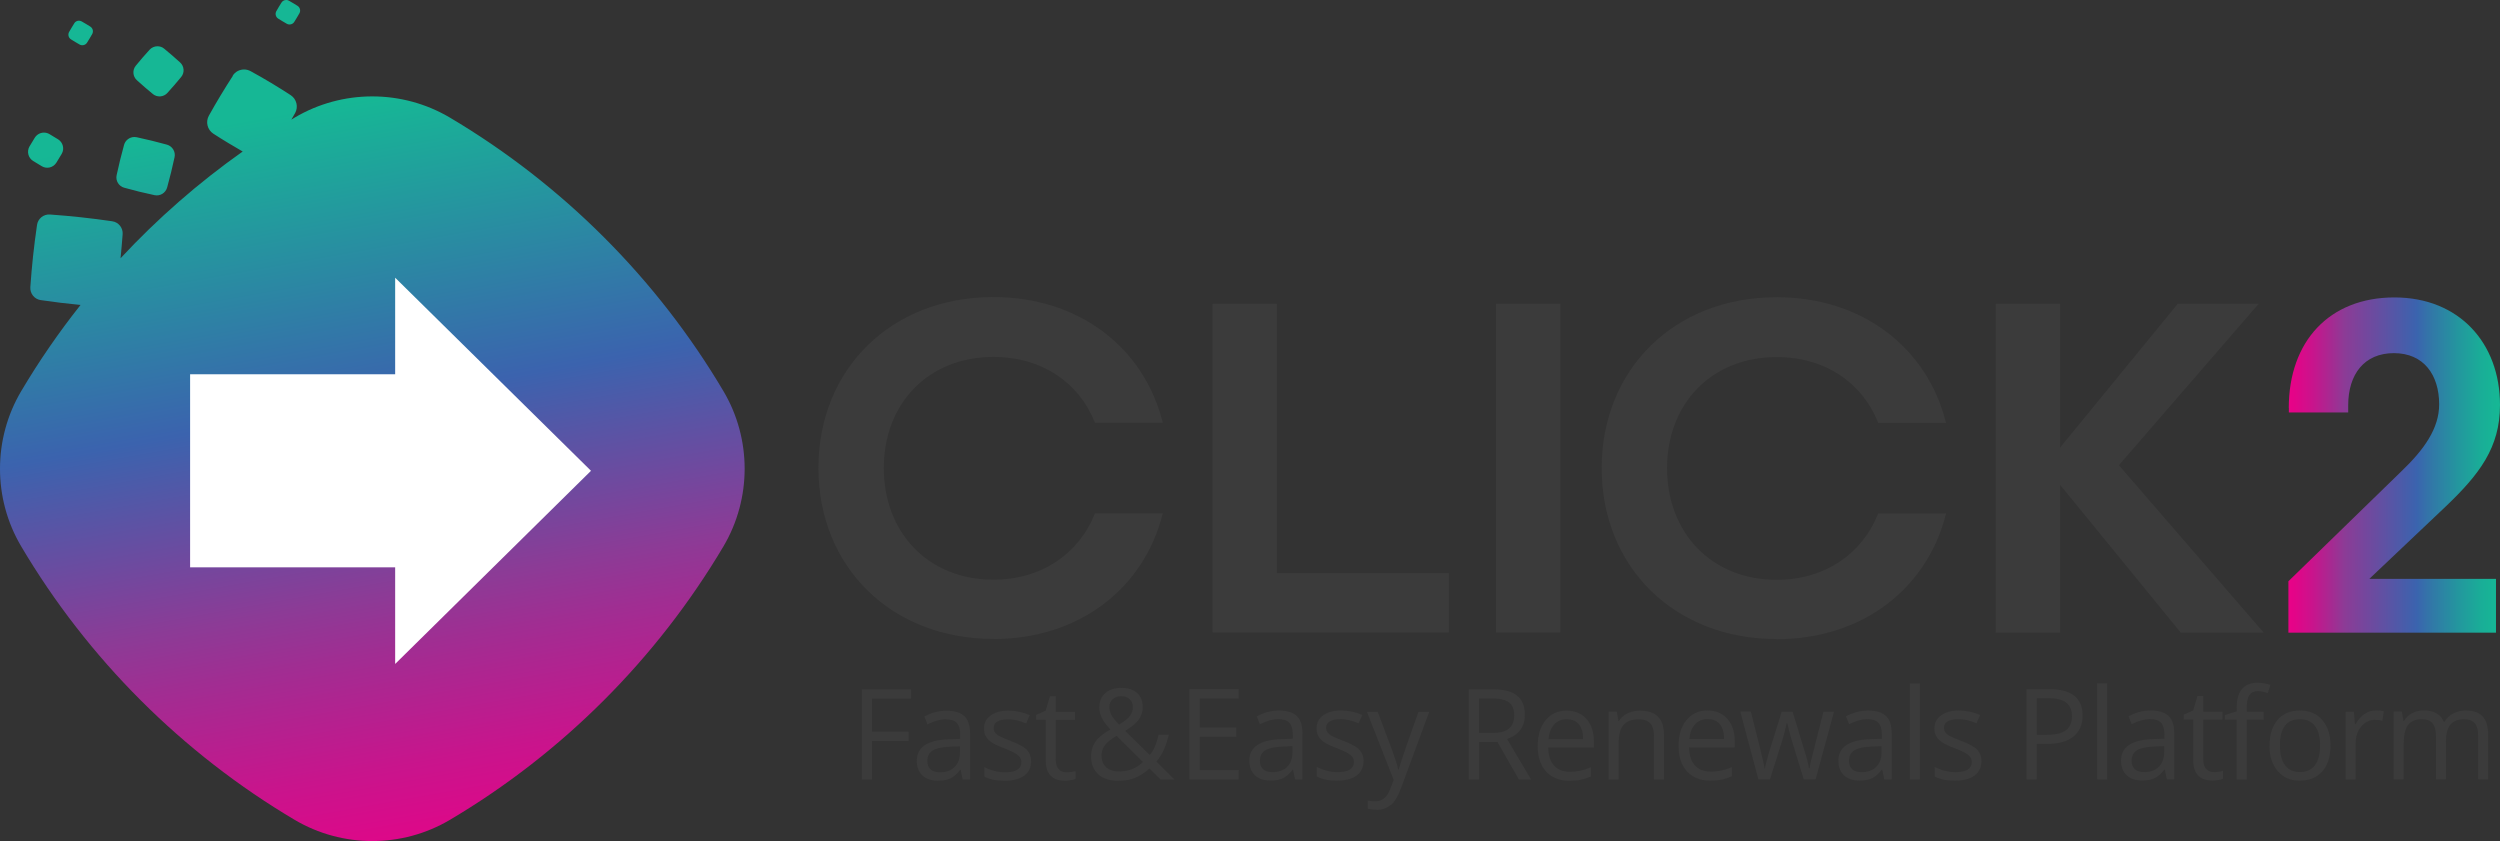 <svg xmlns="http://www.w3.org/2000/svg" xmlns:xlink="http://www.w3.org/1999/xlink" id="Layer_2" viewBox="0 0 336.13 113.11"><rect x="0" y="0" width="336.13" height="113.11" fill="#333333" stroke="none"/><defs><style>.cls-1{fill:none;}.cls-2{fill:url(#linear-gradient);}.cls-3{clip-path:url(#clippath);}.cls-4{fill:#fff;}.cls-5{fill:#3b3b3b;}.cls-6{clip-path:url(#clippath-1);}.cls-7{fill:url(#linear-gradient-2);}</style><clipPath id="clippath"><path class="cls-1" d="M16.68,19.48c-.38,1.38-.7,2.68-1,4.08-.16,.74,.29,1.48,1.02,1.68,1.38,.39,2.68,.7,4.08,1,.74,.16,1.48-.29,1.69-1.02,.38-1.38,.7-2.68,1-4.08,.16-.74-.29-1.48-1.02-1.69-1.38-.38-2.68-.7-4.08-1-.1-.02-.2-.03-.3-.03-.63,0-1.21,.42-1.39,1.06m-12-.97c-.25,.4-.48,.79-.72,1.19-.38,.67-.17,1.53,.49,1.94,.4,.25,.79,.48,1.19,.72,.67,.39,1.53,.17,1.94-.49,.25-.4,.48-.79,.72-1.19,.39-.67,.17-1.53-.48-1.94-.4-.25-.79-.48-1.19-.72-.23-.13-.47-.19-.72-.19-.48,0-.95,.24-1.23,.68M31.31,10.19c-1.16,1.8-2.19,3.5-3.23,5.37-.46,.83-.2,1.89,.6,2.41,1.32,.86,2.62,1.63,3.95,2.4-5.96,4.21-11.46,9.02-16.42,14.35,.1-1.06,.2-2.12,.28-3.23,.06-.86-.55-1.62-1.4-1.74-2.86-.42-5.48-.7-8.37-.91-.86-.06-1.62,.55-1.74,1.4-.42,2.86-.7,5.48-.9,8.37-.06,.86,.55,1.62,1.4,1.74,1.84,.27,3.58,.48,5.35,.65-2.91,3.67-5.58,7.54-7.98,11.59-3.8,6.42-3.8,14.46,0,20.87,8.95,15.12,21.66,27.82,36.77,36.77,6.42,3.8,14.46,3.8,20.87,0,15.12-8.95,27.82-21.66,36.78-36.77,3.8-6.42,3.8-14.46,0-20.87-8.95-15.12-21.66-27.82-36.78-36.78-6.42-3.8-14.46-3.8-20.87,0-.15,.09-.3,.19-.45,.28,.17-.3,.34-.58,.51-.89,.46-.83,.2-1.89-.6-2.41-1.79-1.16-3.5-2.19-5.38-3.22-.28-.15-.58-.23-.88-.23-.6,0-1.18,.29-1.53,.83m-11.17-3.49c-.65,.71-1.25,1.4-1.86,2.15-.48,.58-.42,1.44,.14,1.95,.71,.65,1.41,1.25,2.15,1.86,.58,.48,1.44,.42,1.95-.14,.65-.71,1.25-1.41,1.86-2.15,.48-.58,.42-1.44-.14-1.95-.71-.65-1.41-1.25-2.15-1.86-.26-.22-.58-.32-.9-.32-.39,0-.77,.16-1.05,.46M9.99,3.13c-.25,.39-.47,.77-.7,1.17-.19,.34-.08,.78,.25,.99,.39,.25,.77,.47,1.17,.7,.34,.19,.78,.08,.99-.25,.25-.39,.47-.77,.7-1.17,.19-.34,.08-.78-.25-.99-.39-.25-.77-.47-1.17-.7-.11-.06-.24-.1-.36-.1-.25,0-.49,.12-.63,.34M38.48,0c-.25,0-.49,.12-.63,.34-.25,.39-.47,.77-.7,1.17-.19,.34-.08,.78,.25,.99,.39,.25,.77,.47,1.17,.7,.34,.19,.78,.08,.99-.25,.25-.39,.47-.77,.7-1.17,.19-.34,.08-.78-.25-.99-.39-.25-.77-.47-1.17-.7-.11-.06-.24-.1-.36-.1h0Z"></path></clipPath><linearGradient id="linear-gradient" x1="-144.61" y1="452.26" x2="-143.61" y2="452.26" gradientTransform="translate(58300.35 -18503.93) rotate(-90) scale(128.8 -128.8)" gradientUnits="userSpaceOnUse"><stop offset="0" stop-color="#ec0087"></stop><stop offset=".06" stop-color="#e20588"></stop><stop offset=".15" stop-color="#c9148c"></stop><stop offset=".27" stop-color="#a12d92"></stop><stop offset=".33" stop-color="#8c3b96"></stop><stop offset=".53" stop-color="#3b63ae"></stop><stop offset=".84" stop-color="#16b795"></stop><stop offset="1" stop-color="#16b795"></stop></linearGradient><clipPath id="clippath-1"><path class="cls-1" d="M307.74,54.85v.61h7.98v-.95c0-4.19,2.16-7.03,6.15-7.03s6.08,2.91,6.08,6.89c0,3.24-2.03,6.08-5.07,8.99l-15.21,14.8v6.9h27.92v-7.23h-17.03l10.27-9.73c4.53-4.33,7.3-7.91,7.3-13.65,0-8.31-5.48-14.46-14.2-14.46s-14.2,5.88-14.2,14.87"></path></clipPath><linearGradient id="linear-gradient-2" x1="-141.85" y1="466.61" x2="-140.85" y2="466.61" gradientTransform="translate(4344.25 13340.97) scale(28.46 -28.46)" gradientUnits="userSpaceOnUse"><stop offset="0" stop-color="#ec0087"></stop><stop offset=".05" stop-color="#e20588"></stop><stop offset=".13" stop-color="#c9148c"></stop><stop offset=".23" stop-color="#a12d92"></stop><stop offset=".28" stop-color="#8c3b96"></stop><stop offset=".62" stop-color="#3b63ae"></stop><stop offset=".67" stop-color="#3472a9"></stop><stop offset=".82" stop-color="#23979e"></stop><stop offset=".93" stop-color="#19ae97"></stop><stop offset="1" stop-color="#16b795"></stop></linearGradient></defs><g id="Layer_1-2"><g class="cls-3"><rect class="cls-2" x="-10.08" y="-7.99" width="120.28" height="130.04" transform="translate(-9.14 9.56) rotate(-10)"></rect></g><polygon class="cls-4" points="79.46 63.3 53.13 37.34 53.13 50.32 25.56 50.32 25.56 76.28 53.13 76.28 53.13 89.27 79.46 63.3"></polygon><g class="cls-6"><rect class="cls-7" x="307.68" y="39.98" width="28.46" height="45.08"></rect></g><path class="cls-5" d="M268.34,85.06h8.65v-19.87l16.22,19.87h11.15l-19.47-22.51,18.79-21.7h-10.88l-15.82,19.33v-19.33h-8.65v44.21Zm-29.47,.88c11.56,0,20.28-6.83,22.78-16.9h-9.12c-2.1,5.34-7.1,8.92-13.65,8.92-8.79,0-14.74-6.35-14.74-15.01s5.95-14.94,14.74-14.94c6.56,0,11.56,3.51,13.65,8.85h9.12c-2.5-10.07-11.22-16.9-22.78-16.9-13.79,0-23.52,9.73-23.52,22.98s9.73,22.98,23.52,22.98m-37.72-.88h8.65V40.85h-8.65v44.21Zm-38.12,0h31.77v-7.98h-23.12V40.85h-8.65v44.21Zm-29.47,.88c11.56,0,20.28-6.83,22.78-16.9h-9.12c-2.1,5.34-7.1,8.92-13.65,8.92-8.79,0-14.74-6.35-14.74-15.01s5.95-14.94,14.74-14.94c6.56,0,11.56,3.51,13.65,8.85h9.12c-2.5-10.07-11.22-16.9-22.78-16.9-13.79,0-23.52,9.73-23.52,22.98s9.73,22.98,23.52,22.98"></path><path class="cls-5" d="M329.82,95.93c-.51,.27-.89,.65-1.16,1.13h-.07c-.43-1.03-1.35-1.54-2.73-1.54-.57,0-1.09,.12-1.56,.37-.46,.25-.82,.6-1.08,1.04h-.07l-.22-1.25h-1.1v9.1h1.35v-4.77c0-1.18,.2-2.03,.59-2.54,.39-.51,1.01-.77,1.86-.77,.64,0,1.11,.18,1.42,.53,.31,.36,.46,.9,.46,1.63v5.92h1.35v-5.08c0-1.02,.2-1.78,.6-2.27,.4-.49,1.02-.73,1.86-.73,.63,0,1.11,.18,1.41,.53,.31,.36,.46,.9,.46,1.63v5.92h1.35v-5.93c0-1.15-.25-1.99-.74-2.52-.5-.54-1.25-.8-2.27-.8-.64,0-1.21,.14-1.72,.41m-11.91,.07c-.47,.32-.87,.78-1.2,1.37h-.07l-.15-1.69h-1.11v9.1h1.35v-4.88c0-.9,.26-1.64,.76-2.24,.51-.6,1.13-.89,1.86-.89,.28,0,.61,.04,.98,.12l.19-1.28c-.32-.07-.67-.1-1.07-.1-.55,0-1.07,.16-1.53,.48m-6.66,1.6c.46,.6,.69,1.48,.69,2.64s-.23,2.05-.69,2.65c-.46,.61-1.13,.91-2.01,.91s-1.55-.3-2.01-.91c-.46-.61-.69-1.49-.69-2.66,0-2.35,.89-3.53,2.68-3.53,.89,0,1.57,.3,2.03,.9m-6.11,2.75c0,1.37,.37,2.48,1.12,3.33,.74,.85,1.7,1.28,2.88,1.28h.07c1.29,0,2.3-.42,3.03-1.25,.73-.83,1.1-1.98,1.1-3.45s-.37-2.62-1.11-3.46c-.73-.85-1.73-1.27-3-1.27s-2.27,.41-2.99,1.24c-.72,.83-1.09,1.98-1.09,3.47v.12Zm-4.41-4.71l-1.59,.5v.62h1.59v8.03h1.35v-8.03h2.27v-1.07h-2.27v-.59c0-.76,.12-1.31,.37-1.66,.24-.35,.62-.52,1.13-.52,.38,0,.82,.09,1.33,.26l.35-1.1c-.64-.19-1.2-.29-1.66-.29-1.91,0-2.87,1.12-2.87,3.35v.51Zm-4.5-2.06h-.78l-.57,1.94-1.28,.57v.66h1.28v5.41c0,1.85,.86,2.78,2.59,2.78,.23,0,.49-.02,.78-.07,.29-.05,.51-.1,.64-.17v-1.06c-.39,.11-.8,.17-1.24,.17s-.79-.15-1.04-.44c-.25-.3-.38-.72-.38-1.26v-5.35h2.59v-1.07h-2.59v-2.11Zm-8.92,7.3c.47-.3,1.25-.47,2.32-.51l1.35-.06v.82c0,.84-.24,1.5-.72,1.97-.48,.47-1.14,.71-1.98,.71-.54,0-.95-.13-1.24-.39-.29-.26-.44-.64-.44-1.13,0-.64,.24-1.11,.71-1.41m-.71-3.51c.92-.46,1.74-.69,2.45-.69s1.22,.17,1.52,.5c.3,.34,.45,.86,.45,1.58v.56l-1.51,.05c-2.89,.09-4.33,1.06-4.33,2.89,0,.85,.25,1.51,.76,1.98,.5,.47,1.2,.7,2.08,.7,.66,0,1.21-.1,1.65-.3,.44-.2,.89-.59,1.33-1.16h.07l.27,1.3h.99v-6.21c0-1.06-.25-1.83-.76-2.31-.51-.48-1.3-.73-2.37-.73s-2.08,.26-3.01,.78l.42,1.05Zm-3.28-5.5h-1.35v12.92h1.35v-12.92Zm-7.92,2c1.08,0,1.89,.2,2.4,.59s.78,1.01,.78,1.85-.27,1.47-.82,1.88c-.55,.41-1.43,.61-2.66,.61h-1.25v-4.93h1.55Zm-2.93,10.92h1.38v-4.77h1.4c1.53,0,2.7-.33,3.53-.99,.82-.66,1.23-1.61,1.23-2.83,0-2.36-1.49-3.54-4.46-3.54h-3.08v12.14Zm-12.35-1.68v1.28c.66,.38,1.57,.57,2.71,.57s2.03-.23,2.65-.69c.62-.46,.93-1.11,.93-1.96,0-.6-.19-1.1-.56-1.5-.37-.4-1.09-.79-2.14-1.19-.78-.29-1.3-.52-1.57-.67-.27-.15-.47-.32-.59-.49-.12-.17-.18-.38-.18-.62,0-.37,.17-.65,.5-.85,.33-.2,.84-.3,1.52-.3s1.47,.19,2.36,.56l.48-1.12c-.92-.4-1.88-.6-2.87-.6s-1.78,.22-2.38,.65c-.59,.43-.89,1.01-.89,1.75,0,.42,.08,.78,.25,1.07s.43,.56,.78,.8,.94,.51,1.78,.83c.87,.34,1.46,.64,1.76,.89s.45,.56,.45,.91c0,.93-.73,1.39-2.2,1.39-.94,0-1.88-.24-2.8-.71m-1.98-11.23h-1.35v12.92h1.35v-12.92Zm-8.82,9.01c.47-.3,1.25-.47,2.32-.51l1.35-.06v.82c0,.84-.24,1.5-.72,1.97-.48,.47-1.14,.71-1.98,.71-.54,0-.95-.13-1.24-.39-.29-.26-.44-.64-.44-1.13,0-.64,.24-1.11,.71-1.41m-.71-3.51c.92-.46,1.74-.69,2.45-.69s1.22,.17,1.52,.5c.3,.34,.45,.86,.45,1.58v.56l-1.51,.05c-2.88,.09-4.33,1.06-4.33,2.89,0,.85,.25,1.51,.76,1.98,.5,.47,1.2,.7,2.08,.7,.66,0,1.21-.1,1.66-.3,.44-.2,.88-.59,1.33-1.16h.07l.27,1.3h.99v-6.21c0-1.06-.25-1.83-.76-2.31-.51-.48-1.3-.73-2.37-.73s-2.08,.26-3.01,.78l.42,1.05Zm-2.03-1.69h-1.4c-1.07,4.19-1.64,6.46-1.72,6.8-.08,.35-.13,.62-.15,.82h-.07c-.1-.61-.3-1.41-.62-2.4l-1.59-5.22h-1.46l-1.63,5.22c-.08,.25-.2,.64-.34,1.18-.15,.54-.24,.95-.29,1.23h-.06c-.04-.38-.21-1.19-.52-2.42-.22-.92-.66-2.66-1.31-5.22h-1.42l2.43,9.1h1.56l1.68-5.32c.15-.49,.34-1.24,.57-2.24h.07c.31,1.24,.5,1.99,.58,2.22l1.64,5.34h1.6l2.47-9.1Zm-19.43,3.68c.08-.85,.33-1.51,.76-1.98,.43-.47,1-.71,1.71-.71s1.25,.23,1.63,.69c.38,.46,.57,1.12,.57,1.99h-4.66Zm4.36,5.45c.43-.09,.88-.24,1.36-.45v-1.23c-.93,.41-1.87,.61-2.81,.61s-1.66-.28-2.16-.83c-.5-.56-.76-1.37-.79-2.43h6.14v-.87c0-1.23-.33-2.22-.98-2.95-.65-.76-1.55-1.14-2.71-1.14s-2.09,.43-2.8,1.29c-.71,.86-1.06,2.02-1.06,3.48s.38,2.6,1.14,3.43c.76,.82,1.81,1.23,3.12,1.23,.59,0,1.1-.05,1.53-.14m-12.65-8.92c-.5,.25-.88,.59-1.16,1.04h-.07l-.22-1.25h-1.1v9.1h1.35v-4.77c0-1.18,.21-2.03,.65-2.54,.43-.51,1.12-.77,2.05-.77,.7,0,1.22,.18,1.55,.54,.33,.36,.5,.91,.5,1.66v5.89h1.35v-5.93c0-1.15-.27-1.99-.81-2.52-.54-.54-1.35-.8-2.43-.8-.62,0-1.18,.12-1.67,.37m-10.62,3.47c.08-.85,.33-1.51,.76-1.98,.43-.47,1-.71,1.7-.71s1.25,.23,1.63,.69c.38,.46,.57,1.12,.57,1.99h-4.66Zm4.36,5.45c.43-.09,.88-.24,1.35-.45v-1.23c-.93,.41-1.87,.61-2.81,.61s-1.66-.28-2.15-.83c-.5-.56-.76-1.37-.79-2.43h6.14v-.87c0-1.23-.32-2.22-.98-2.95-.65-.76-1.55-1.14-2.71-1.14s-2.09,.43-2.8,1.29c-.71,.86-1.06,2.02-1.06,3.48s.38,2.6,1.14,3.43c.76,.82,1.81,1.23,3.12,1.23,.59,0,1.1-.05,1.53-.14m-11.88-10.93c1.02,0,1.77,.18,2.23,.53,.46,.36,.7,.93,.7,1.73s-.23,1.39-.69,1.78c-.46,.39-1.17,.59-2.14,.59h-1.9v-4.64h1.8Zm-3.18,10.9h1.38v-5.05h2.48l2.88,5.05h1.64l-3.23-5.45c1.59-.56,2.39-1.65,2.39-3.25,0-1.15-.35-2.01-1.05-2.58-.7-.57-1.78-.85-3.23-.85h-3.26v12.14Zm-10.48,3.44c.5-.41,.94-1.14,1.33-2.17l3.83-10.36h-1.45c-1.3,3.68-2.05,5.81-2.24,6.42-.2,.61-.33,1.05-.41,1.33h-.07c-.11-.56-.38-1.41-.8-2.57l-1.95-5.19h-1.45l3.6,9.15-.5,1.29c-.4,1.06-1.06,1.59-1.99,1.59-.36,0-.7-.03-1-.1v1.1c.41,.09,.82,.14,1.22,.14,.74,0,1.36-.22,1.86-.65m-9.93-5.12v1.28c.66,.38,1.57,.57,2.71,.57s2.03-.23,2.65-.69,.93-1.11,.93-1.96c0-.6-.19-1.1-.56-1.5-.37-.4-1.09-.79-2.14-1.19-.78-.29-1.3-.52-1.57-.67-.27-.15-.47-.32-.59-.49-.12-.17-.18-.38-.18-.62,0-.37,.17-.65,.5-.85,.33-.2,.84-.3,1.52-.3s1.47,.19,2.36,.56l.48-1.12c-.92-.4-1.88-.6-2.87-.6s-1.78,.22-2.38,.65c-.59,.43-.89,1.01-.89,1.75,0,.42,.08,.78,.25,1.07s.43,.56,.78,.8c.35,.24,.94,.51,1.78,.83,.87,.34,1.46,.64,1.76,.89,.3,.25,.45,.56,.45,.91,0,.93-.73,1.39-2.2,1.39-.94,0-1.88-.24-2.8-.71m-6.93-2.22c.48-.3,1.25-.47,2.32-.51l1.35-.06v.82c0,.84-.24,1.5-.72,1.97-.48,.47-1.14,.71-1.98,.71-.54,0-.95-.13-1.24-.39-.29-.26-.44-.64-.44-1.13,0-.64,.24-1.11,.71-1.41m-.71-3.51c.92-.46,1.74-.69,2.45-.69s1.22,.17,1.52,.5c.3,.34,.45,.86,.45,1.58v.56l-1.51,.05c-2.89,.09-4.33,1.06-4.33,2.89,0,.85,.25,1.51,.76,1.98,.51,.47,1.2,.7,2.08,.7,.66,0,1.21-.1,1.65-.3,.44-.2,.89-.59,1.33-1.16h.06l.27,1.3h.99v-6.21c0-1.06-.25-1.83-.76-2.31-.51-.48-1.3-.73-2.37-.73s-2.08,.26-3.01,.78l.41,1.05Zm-2.85-4.72h-6.63v12.14h6.63v-1.26h-5.25v-4.47h4.92v-1.24h-4.92v-3.91h5.25v-1.25Zm-18.44,8.92c0-.67,.25-1.25,.76-1.73,.25-.25,.67-.56,1.25-.92l3.55,3.52c-.85,.85-1.93,1.28-3.25,1.28-.69,0-1.25-.19-1.68-.56-.42-.38-.63-.91-.63-1.58m3.82-5.33c-.27,.35-.76,.74-1.47,1.16-.48-.5-.82-.92-1.01-1.26-.19-.34-.29-.71-.29-1.13s.15-.76,.45-1.02c.3-.27,.69-.4,1.16-.4s.85,.13,1.13,.4c.28,.26,.42,.62,.42,1.06s-.13,.84-.4,1.19m.68,8.33c.65-.26,1.3-.68,1.95-1.26l1.5,1.48h1.86l-2.43-2.42c.75-.83,1.3-2.03,1.67-3.6h-1.37c-.29,1.24-.68,2.15-1.19,2.72l-3.31-3.24c.85-.52,1.46-1.02,1.83-1.51,.36-.51,.54-1.06,.54-1.65,0-.83-.25-1.48-.75-1.93-.5-.46-1.21-.69-2.12-.69s-1.64,.23-2.17,.7c-.53,.47-.8,1.11-.8,1.94,0,.6,.18,1.19,.55,1.78,.17,.28,.48,.67,.93,1.17-.98,.56-1.65,1.12-2.03,1.68-.37,.56-.56,1.19-.56,1.91,0,1.03,.32,1.85,.96,2.43,.64,.59,1.54,.88,2.72,.88,.82,0,1.56-.13,2.22-.38m-10.65-10.99h-.78l-.57,1.94-1.28,.57v.66h1.28v5.41c0,1.85,.86,2.78,2.59,2.78,.23,0,.49-.02,.78-.07s.5-.1,.64-.17v-1.06c-.39,.11-.8,.17-1.24,.17s-.79-.15-1.04-.44c-.25-.3-.38-.72-.38-1.26v-5.35h2.59v-1.07h-2.59v-2.11Zm-9.6,9.52v1.28c.66,.38,1.57,.57,2.71,.57s2.03-.23,2.65-.69,.93-1.11,.93-1.96c0-.6-.19-1.1-.56-1.5-.37-.4-1.09-.79-2.14-1.19-.78-.29-1.3-.52-1.57-.67-.27-.15-.47-.32-.59-.49-.12-.17-.18-.38-.18-.62,0-.37,.17-.65,.5-.85,.33-.2,.84-.3,1.52-.3s1.46,.19,2.35,.56l.48-1.12c-.92-.4-1.88-.6-2.87-.6s-1.78,.22-2.38,.65c-.59,.43-.89,1.01-.89,1.75,0,.42,.08,.78,.25,1.07s.43,.56,.78,.8c.35,.24,.94,.51,1.78,.83,.87,.34,1.46,.64,1.76,.89s.45,.56,.45,.91c0,.93-.73,1.39-2.2,1.39-.94,0-1.88-.24-2.8-.71m-6.93-2.22c.47-.3,1.25-.47,2.32-.51l1.35-.06v.82c0,.84-.24,1.5-.72,1.97-.48,.47-1.14,.71-1.98,.71-.54,0-.95-.13-1.24-.39-.29-.26-.44-.64-.44-1.13,0-.64,.24-1.11,.71-1.41m-.71-3.51c.92-.46,1.74-.69,2.45-.69s1.22,.17,1.52,.5c.3,.34,.45,.86,.45,1.58v.56l-1.51,.05c-2.89,.09-4.33,1.06-4.33,2.89,0,.85,.25,1.51,.76,1.98,.51,.47,1.2,.7,2.08,.7,.66,0,1.21-.1,1.66-.3,.44-.2,.89-.59,1.33-1.16h.07l.27,1.3h.99v-6.21c0-1.06-.25-1.83-.76-2.31-.51-.48-1.3-.73-2.37-.73s-2.08,.26-3.01,.78l.41,1.05Zm-2.18-4.72h-6.63v12.14h1.38v-5.19h4.92v-1.25h-4.92v-4.44h5.25v-1.25Z"></path><rect class="cls-1" width="336.13" height="113.11"></rect></g></svg>